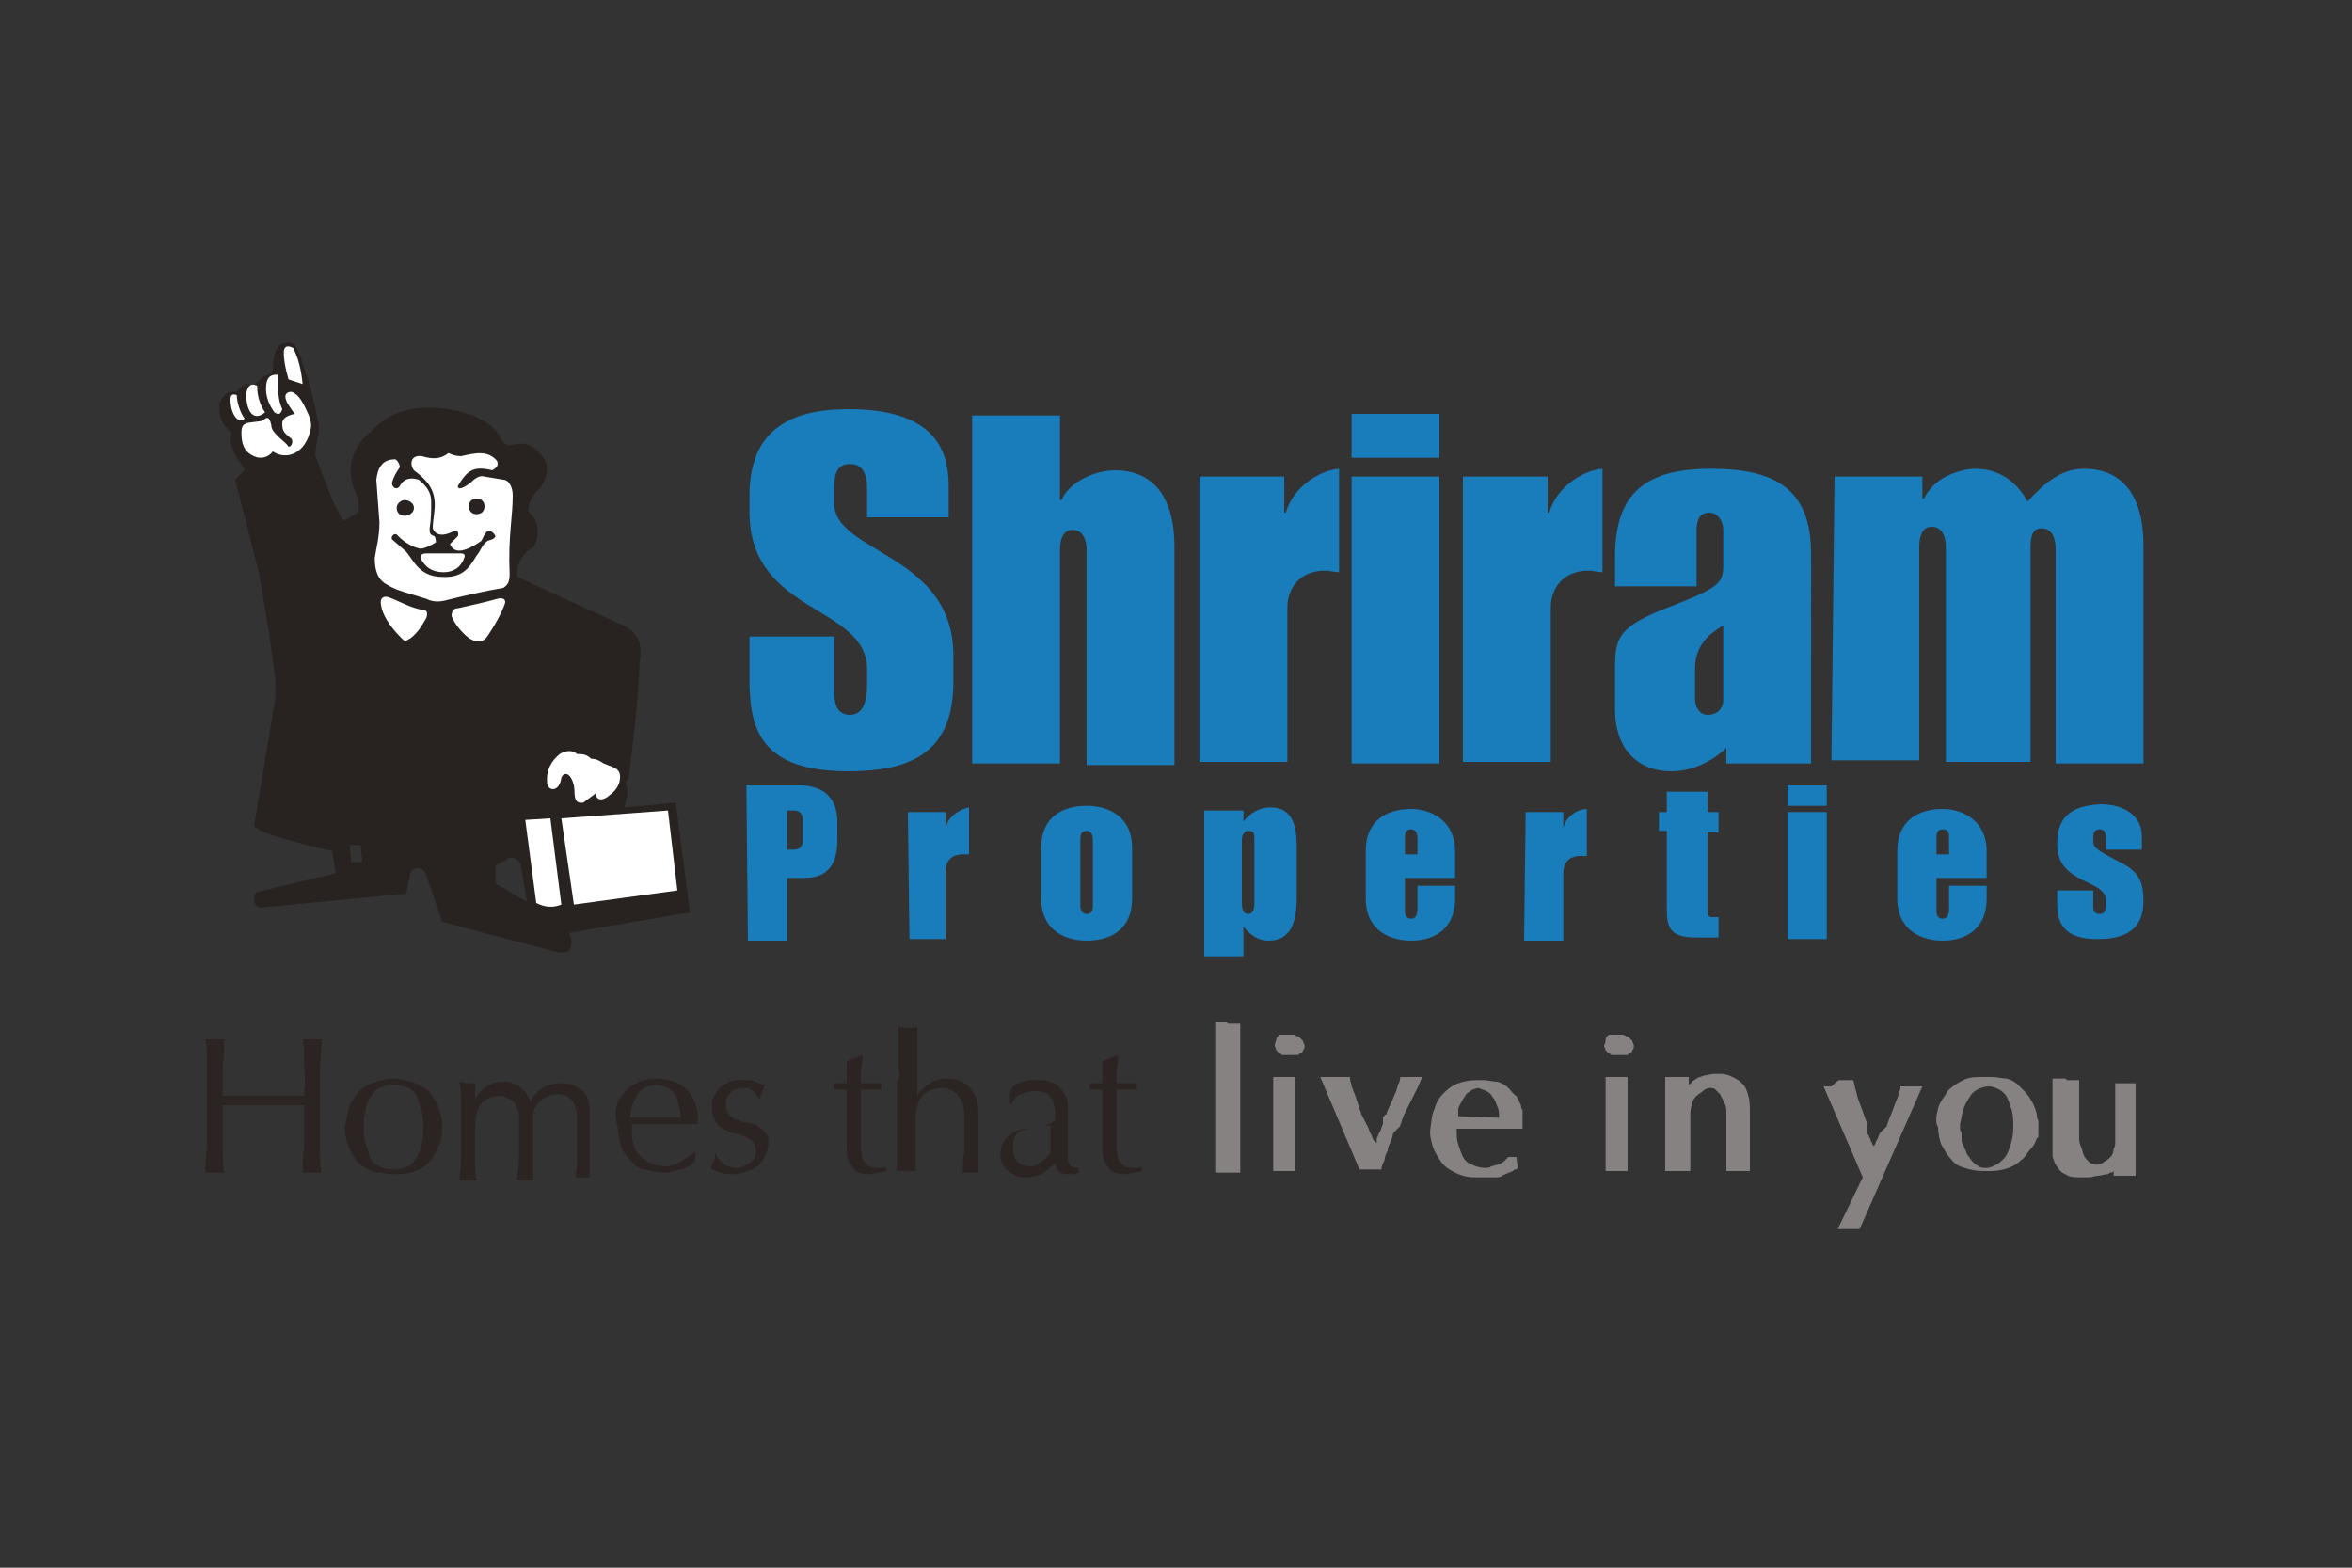 <?xml version="1.0" encoding="utf-8"?>
<!-- Generator: Adobe Illustrator 25.4.1, SVG Export Plug-In . SVG Version: 6.00 Build 0)  -->
<svg version="1.1" id="Layer_1" xmlns="http://www.w3.org/2000/svg" xmlns:xlink="http://www.w3.org/1999/xlink" x="0px" y="0px"
	 viewBox="0 0 150 100" style="enable-background:new 0 0 150 100;" xml:space="preserve">
<rect x="0" y="0" width="150" height="100" fill="#333333" stroke="none"/>
<style type="text/css">
	.st0{fill:#2B2422;}
	.st1{fill:#868282;}
	.st2{fill-rule:evenodd;clip-rule:evenodd;fill:#197CBB;}
	.st3{fill-rule:evenodd;clip-rule:evenodd;fill:#282320;}
	.st4{fill-rule:evenodd;clip-rule:evenodd;fill:#FFFFFF;}
</style>
<g>
	<path class="st0" d="M19.4,67.9c0-0.5,0-1.1-0.1-1.6c0.1,0,0.2,0,0.3,0c0.1,0,0.2,0,0.3,0c0.1,0,0.2,0,0.3,0c0.1,0,0.2,0,0.3,0
		c0,0.5,0,1.1-0.1,1.6c0,0.5,0,1.1,0,1.6v2.1c0,0.5,0,1.1,0,1.6c0,0.5,0,1,0.1,1.6c-0.2,0-0.4,0-0.6,0c-0.2,0-0.4,0-0.6,0
		c0-0.5,0-1,0.1-1.6c0-0.5,0-1.1,0-1.6v-1.1c-0.4,0-0.9,0-1.3,0c-0.4,0-0.8,0-1.3,0c-0.4,0-0.9,0-1.3,0c-0.4,0-0.8,0-1.3,0v1.1
		c0,0.5,0,1.1,0,1.6c0,0.5,0,1,0.1,1.6c-0.2,0-0.4,0-0.6,0c-0.2,0-0.4,0-0.6,0c0-0.5,0-1,0.1-1.6c0-0.5,0-1.1,0-1.6v-2.1
		c0-0.5,0-1.1,0-1.6c0-0.5,0-1.1-0.1-1.6c0.1,0,0.2,0,0.3,0c0.1,0,0.2,0,0.3,0c0.1,0,0.2,0,0.3,0c0.1,0,0.2,0,0.3,0
		c0,0.5,0,1.1-0.1,1.6c0,0.5,0,1.1,0,1.6v0.4c0.4,0,0.9,0,1.3,0c0.4,0,0.8,0,1.3,0c0.4,0,0.9,0,1.3,0c0.4,0,0.8,0,1.3,0v-0.4
		C19.5,69,19.4,68.4,19.4,67.9"/>
	<path class="st0" d="M22.3,70.5c0.2-0.4,0.4-0.7,0.7-1c0.3-0.2,0.6-0.4,1-0.5c0.4-0.1,0.7-0.2,1.1-0.2c0.4,0,0.7,0.1,1.1,0.2
		c0.4,0.1,0.7,0.3,1,0.5c0.3,0.2,0.5,0.6,0.7,1c0.2,0.4,0.3,0.9,0.3,1.4c0,0.6-0.1,1-0.3,1.4c-0.2,0.4-0.4,0.7-0.7,1
		c-0.3,0.2-0.6,0.4-1,0.5c-0.4,0.1-0.7,0.1-1.1,0.1c-0.4,0-0.7-0.1-1.1-0.1c-0.4-0.1-0.7-0.3-1-0.5c-0.3-0.2-0.5-0.6-0.7-1
		c-0.2-0.4-0.3-0.9-0.3-1.4C22.1,71.3,22.2,70.8,22.3,70.5 M23.3,72.9c0.1,0.3,0.2,0.6,0.3,0.9c0.1,0.3,0.3,0.5,0.6,0.6
		c0.2,0.1,0.5,0.2,0.9,0.2c0.4,0,0.7-0.1,0.9-0.2c0.2-0.1,0.4-0.3,0.6-0.6c0.1-0.3,0.3-0.5,0.3-0.9c0.1-0.3,0.1-0.7,0.1-1
		s0-0.7-0.1-1c-0.1-0.3-0.2-0.6-0.3-0.9c-0.1-0.3-0.3-0.5-0.6-0.6c-0.2-0.1-0.5-0.2-0.9-0.2c-0.4,0-0.7,0.1-0.9,0.2
		c-0.2,0.1-0.4,0.3-0.6,0.6c-0.1,0.3-0.3,0.5-0.3,0.9c-0.1,0.3-0.1,0.7-0.1,1S23.2,72.6,23.3,72.9"/>
	<path class="st0" d="M29.4,70.1c0-0.4,0-0.8-0.1-1.1c0.2,0,0.4,0.1,0.5,0.1c0.1,0,0.1,0,0.2,0c0.1,0,0.2,0,0.3,0c0,0.3,0,0.7,0,1h0
		c0.4-0.7,1-1.1,1.8-1.1c0.2,0,0.4,0,0.6,0.1c0.2,0.1,0.4,0.1,0.5,0.3c0.2,0.1,0.3,0.2,0.4,0.4c0.1,0.2,0.2,0.3,0.2,0.5h0
		c0.2-0.4,0.5-0.7,0.8-0.9c0.3-0.2,0.7-0.3,1.2-0.3c0.3,0,0.5,0,0.7,0.1c0.2,0.1,0.4,0.2,0.6,0.3c0.2,0.2,0.3,0.4,0.4,0.6
		c0.1,0.2,0.1,0.5,0.1,0.9c0,0.1,0,0.3,0,0.5c0,0.2,0,0.4,0,0.6s0,0.5,0,0.7c0,0.3,0,0.6,0,1c0,0.2,0,0.4,0,0.6c0,0.2,0,0.4,0,0.7
		c-0.1,0-0.2,0-0.3,0h-0.3H37c-0.1,0-0.2,0-0.3,0c0-0.2,0.1-0.6,0.1-1.2c0-0.6,0-1.5,0-2.6c0-0.2,0-0.4-0.1-0.6
		c0-0.2-0.1-0.3-0.2-0.5c-0.1-0.1-0.2-0.2-0.4-0.3c-0.2-0.1-0.4-0.1-0.6-0.1c-0.3,0-0.5,0.1-0.7,0.2c-0.2,0.1-0.4,0.3-0.5,0.4
		c-0.1,0.1-0.1,0.2-0.2,0.3c0,0.1-0.1,0.2-0.1,0.4c0,0.2,0,0.4,0,0.8c0,0.3,0,0.8,0,1.4c0,0.4,0,0.7,0,1c0,0.3,0,0.6,0,1
		c-0.2,0-0.4,0-0.5,0c-0.2,0-0.3,0-0.5,0c0-0.5,0.1-0.9,0.1-1.4c0-0.5,0-0.9,0-1.4c0-0.4,0-0.7,0-0.9c0-0.2,0-0.4,0-0.5
		c0-0.1,0-0.2-0.1-0.3c0-0.1-0.1-0.2-0.1-0.3c-0.1-0.2-0.2-0.3-0.4-0.4c-0.2-0.1-0.4-0.2-0.6-0.2c-0.5,0-0.9,0.2-1.2,0.5
		c-0.3,0.4-0.4,0.9-0.4,1.5v1.1c0,0.4,0,0.8,0,1.2c0,0.4,0,0.8,0.1,1.1c-0.2,0-0.4,0-0.6,0c-0.2,0-0.4,0-0.5,0
		c0-0.3,0.1-0.7,0.1-1.1c0-0.4,0-0.8,0-1.2v-1.3C29.4,70.9,29.4,70.5,29.4,70.1"/>
	<path class="st0" d="M39.8,69.7c0.5-0.6,1.2-0.9,2.1-0.9c0.4,0,0.8,0.1,1.1,0.2c0.3,0.1,0.6,0.3,0.8,0.5c0.2,0.2,0.4,0.5,0.5,0.8
		c0.1,0.3,0.2,0.6,0.2,1c0,0.1,0,0.2,0,0.2c0,0.1,0,0.2,0,0.2c-0.4,0-0.9,0-1.3,0c-0.4,0-0.9,0-1.3,0c-0.3,0-0.5,0-0.8,0
		c-0.3,0-0.5,0-0.8,0c0,0,0,0.1,0,0.2v0.2c0,0.3,0,0.6,0.1,0.9c0.1,0.3,0.2,0.5,0.4,0.7c0.2,0.2,0.4,0.4,0.7,0.5
		c0.3,0.1,0.6,0.2,0.9,0.2c0.2,0,0.3,0,0.5-0.1c0.2,0,0.3-0.1,0.5-0.2c0.2-0.1,0.3-0.2,0.5-0.3c0.1-0.1,0.3-0.2,0.4-0.3l0.1,0
		l-0.1,0.6c-0.2,0.2-0.5,0.4-0.9,0.5c-0.4,0.1-0.7,0.2-1.1,0.2c-0.4,0-0.8-0.1-1.2-0.2c-0.4-0.1-0.7-0.3-0.9-0.6
		c-0.3-0.3-0.5-0.6-0.6-0.9c-0.1-0.4-0.2-0.7-0.2-1.2C39.1,71,39.3,70.2,39.8,69.7 M41.1,69.4c-0.2,0.1-0.4,0.3-0.5,0.5
		c-0.1,0.2-0.2,0.4-0.3,0.7c-0.1,0.3-0.1,0.5-0.1,0.7c0.3,0,0.5,0,0.8,0c0.3,0,0.5,0,0.8,0c0.3,0,0.5,0,0.8,0c0.3,0,0.5,0,0.8,0
		c0-0.2,0-0.5-0.1-0.7c0-0.2-0.1-0.5-0.2-0.7c-0.1-0.2-0.3-0.4-0.5-0.5c-0.2-0.1-0.5-0.2-0.8-0.2C41.6,69.2,41.3,69.3,41.1,69.4"/>
	<path class="st0" d="M45.8,73.9c0.1,0.1,0.2,0.2,0.3,0.3c0.1,0.1,0.3,0.2,0.4,0.2c0.2,0.1,0.3,0.1,0.5,0.1c0.2,0,0.3,0,0.4-0.1
		c0.1-0.1,0.3-0.1,0.4-0.2c0.1-0.1,0.2-0.2,0.3-0.3c0.1-0.1,0.1-0.3,0.1-0.5c0-0.3-0.1-0.5-0.2-0.6c-0.1-0.1-0.3-0.2-0.5-0.3
		c-0.2-0.1-0.4-0.2-0.7-0.2c-0.3-0.1-0.5-0.2-0.7-0.3c-0.2-0.1-0.4-0.3-0.5-0.5c-0.1-0.2-0.2-0.5-0.2-0.8c0-0.3,0-0.5,0.1-0.7
		c0.1-0.2,0.2-0.4,0.4-0.6c0.2-0.2,0.4-0.3,0.6-0.4c0.3-0.1,0.5-0.1,0.9-0.1c0.3,0,0.6,0,0.8,0.1c0.2,0.1,0.4,0.2,0.6,0.2
		c-0.1,0.1-0.1,0.3-0.2,0.5c-0.1,0.2-0.1,0.3-0.1,0.4h-0.1c-0.1-0.2-0.2-0.4-0.4-0.5c-0.2-0.2-0.4-0.2-0.7-0.2c-0.1,0-0.2,0-0.4,0.1
		c-0.1,0-0.2,0.1-0.3,0.2c-0.1,0.1-0.2,0.2-0.2,0.3c-0.1,0.1-0.1,0.3-0.1,0.5c0,0.3,0.1,0.5,0.2,0.6c0.1,0.1,0.3,0.3,0.5,0.3
		c0.2,0.1,0.4,0.2,0.7,0.2c0.3,0.1,0.5,0.1,0.7,0.3c0.2,0.1,0.4,0.3,0.5,0.5C49,72.4,49,72.7,49,73c0,0.2-0.1,0.5-0.2,0.7
		c-0.1,0.2-0.2,0.4-0.4,0.6c-0.2,0.2-0.4,0.3-0.7,0.4c-0.3,0.1-0.6,0.2-0.9,0.2c-0.4,0-0.7,0-0.9-0.1c-0.3-0.1-0.5-0.2-0.6-0.3
		c0.1-0.1,0.1-0.3,0.2-0.4c0.1-0.2,0.1-0.3,0.1-0.5h0.1C45.7,73.7,45.7,73.8,45.8,73.9"/>
	<path class="st0" d="M55,67.3c0,0.3,0,0.6-0.1,0.9c0,0.3,0,0.6,0,0.9c0.1,0,0.3,0,0.5,0c0.2,0,0.5,0,0.8,0c0,0,0,0.1,0,0.1v0.1v0.1
		c0,0.1,0,0.1,0,0.1c-0.1,0-0.2,0-0.3,0c-0.1,0-0.2,0-0.4,0h-0.6c0,0,0,0.2,0,0.4c0,0.2,0,0.5,0,0.8c0,0.3,0,0.6,0,1
		c0,0.3,0,0.7,0,0.9c0,0.2,0,0.5,0,0.7c0,0.2,0.1,0.4,0.1,0.6c0.1,0.2,0.2,0.3,0.3,0.4c0.1,0.1,0.3,0.2,0.6,0.2c0.1,0,0.2,0,0.3,0
		c0.1,0,0.2,0,0.3-0.1v0.3c-0.1,0-0.3,0.1-0.5,0.1s-0.3,0.1-0.5,0.1c-0.5,0-0.9-0.1-1.1-0.4c-0.2-0.3-0.4-0.6-0.4-1.1
		c0-0.2,0-0.5,0-0.7c0-0.3,0-0.5,0-0.9c0-0.3,0-0.7,0-1c0-0.4,0-0.8,0-1.3h-0.4c-0.1,0-0.1,0-0.2,0c-0.1,0-0.2,0-0.2,0
		c0-0.1,0-0.1,0-0.1c0,0,0-0.1,0-0.1c0,0,0-0.1,0-0.1c0,0,0-0.1,0-0.1c0.4,0,0.6,0,0.8,0c0-0.2,0-0.4,0-0.6c0-0.2,0-0.5,0-0.8
		L55,67.3L55,67.3z"/>
	<path class="st0" d="M57.3,68.1c0-0.3,0-0.7,0-1c0-0.3,0-0.6,0-0.9c0-0.3,0-0.5,0-0.7c0.2,0,0.4,0.1,0.6,0.1c0.1,0,0.3,0,0.6-0.1
		c0,0.2,0,0.5,0,0.7c0,0.3,0,0.6,0,0.9c0,0.3,0,0.6,0,1c0,0.3,0,0.6,0,0.9v0.9h0c0.2-0.4,0.5-0.6,0.8-0.8c0.3-0.2,0.7-0.3,1.1-0.3
		c0.2,0,0.5,0,0.7,0.1c0.2,0.1,0.4,0.2,0.6,0.3c0.2,0.2,0.3,0.4,0.5,0.7c0.1,0.3,0.2,0.6,0.2,1.1c0,0.4,0,0.7,0,1.1
		c0,0.4,0,0.8,0,1.2V74c0,0.1,0,0.3,0,0.4c0,0.1,0,0.3,0,0.4c-0.2,0-0.3,0-0.5,0c-0.2,0-0.3,0-0.5,0c0-0.4,0-0.9,0.1-1.3
		c0-0.5,0-0.9,0-1.4v-0.8c0-0.6-0.1-1.1-0.4-1.4c-0.2-0.3-0.6-0.5-1-0.5c-0.6,0-1,0.2-1.3,0.5c-0.3,0.4-0.4,0.9-0.4,1.5
		c0,0.2,0,0.5,0,0.8c0,0.3,0,0.6,0,0.9c0,0.3,0,0.6,0,0.9c0,0.3,0,0.5,0,0.7c-0.2,0-0.4,0-0.6,0c-0.2,0-0.4,0-0.6,0
		c0-0.2,0-0.4,0-0.7c0-0.3,0-0.6,0-0.9c0-0.3,0-0.6,0-1c0-0.3,0-0.6,0-0.9V69C57.4,68.8,57.4,68.5,57.3,68.1"/>
	<path class="st0" d="M65.2,69c0.3-0.1,0.6-0.1,1-0.1c0.3,0,0.6,0,0.8,0.1c0.2,0.1,0.5,0.2,0.6,0.4c0.2,0.2,0.3,0.4,0.4,0.6
		c0.1,0.2,0.1,0.5,0.1,0.7c0,0.5,0,0.9,0,1.4c0,0.5,0,1,0,1.5c0,0.1,0,0.2,0,0.3c0,0.1,0,0.2,0.1,0.3c0,0.1,0.1,0.2,0.1,0.2
		c0.1,0.1,0.2,0.1,0.3,0.1c0,0,0.1,0,0.1,0c0,0,0.1,0,0.1,0v0.3c-0.1,0-0.2,0.1-0.3,0.1c-0.1,0-0.3,0-0.4,0c-0.3,0-0.5-0.1-0.6-0.2
		c-0.1-0.1-0.2-0.3-0.2-0.5c-0.3,0.3-0.6,0.5-0.9,0.7c-0.3,0.1-0.6,0.2-1,0.2c-0.2,0-0.4,0-0.6-0.1c-0.2-0.1-0.4-0.2-0.5-0.3
		c-0.2-0.1-0.3-0.3-0.4-0.5c-0.1-0.2-0.1-0.4-0.1-0.6c0-0.5,0.2-0.9,0.5-1.1c0.3-0.3,0.7-0.5,1.3-0.5c0.4-0.1,0.8-0.1,1-0.2
		c0.2-0.1,0.4-0.1,0.5-0.2c0.1-0.1,0.2-0.1,0.2-0.2c0-0.1,0-0.2,0-0.3c0-0.2,0-0.4-0.1-0.6c0-0.2-0.1-0.4-0.2-0.5
		c-0.1-0.1-0.2-0.3-0.4-0.3c-0.2-0.1-0.4-0.1-0.6-0.1c-0.3,0-0.6,0.1-0.9,0.2c-0.3,0.1-0.5,0.4-0.6,0.6h-0.1v-0.6
		C64.5,69.2,64.9,69.1,65.2,69 M66.7,71.8c-0.2,0-0.4,0.1-0.6,0.1c-0.2,0-0.4,0.1-0.6,0.1c-0.2,0.1-0.3,0.1-0.5,0.2
		c-0.1,0.1-0.3,0.2-0.3,0.4c-0.1,0.1-0.1,0.3-0.1,0.6c0,0.4,0.1,0.7,0.3,0.9c0.2,0.2,0.5,0.3,0.7,0.3c0.3,0,0.6-0.1,0.8-0.3
		c0.3-0.2,0.5-0.4,0.6-0.6l0-1.9C67.1,71.8,66.9,71.8,66.7,71.8"/>
	<path class="st0" d="M71.3,67.3c0,0.3,0,0.6-0.1,0.9c0,0.3,0,0.6,0,0.9c0.1,0,0.3,0,0.5,0c0.2,0,0.5,0,0.8,0c0,0,0,0.1,0,0.1v0.1
		v0.1c0,0.1,0,0.1,0,0.1c-0.1,0-0.2,0-0.3,0c-0.1,0-0.2,0-0.4,0h-0.6c0,0,0,0.2,0,0.4c0,0.2,0,0.5,0,0.8c0,0.3,0,0.6,0,1
		c0,0.3,0,0.7,0,0.9c0,0.2,0,0.5,0,0.7c0,0.2,0.1,0.4,0.1,0.6c0.1,0.2,0.2,0.3,0.3,0.4c0.1,0.1,0.3,0.2,0.6,0.2c0.1,0,0.2,0,0.3,0
		c0.1,0,0.2,0,0.3-0.1v0.3c-0.1,0-0.3,0.1-0.5,0.1s-0.3,0.1-0.5,0.1c-0.5,0-0.9-0.1-1.1-0.4c-0.2-0.3-0.4-0.6-0.4-1.1
		c0-0.2,0-0.5,0-0.7c0-0.3,0-0.5,0-0.9c0-0.3,0-0.7,0-1c0-0.4,0-0.8,0-1.3h-0.4c-0.1,0-0.1,0-0.2,0c-0.1,0-0.2,0-0.2,0
		c0-0.1,0-0.1,0-0.1c0,0,0-0.1,0-0.1c0,0,0-0.1,0-0.1c0,0,0-0.1,0-0.1c0.4,0,0.6,0,0.8,0c0-0.2,0-0.4,0-0.6c0-0.2,0-0.5,0-0.8
		L71.3,67.3L71.3,67.3z"/>
	<path class="st1" d="M77.7,65.2h0.5c0,0,0.1,0,0.1,0.1c0,0,0.1,0,0.1,0h0h0c0,0,0.1,0,0.1,0c0,0,0.1,0,0.1,0l0.5,0v9.5h-0.5h-0.1
		c0,0,0,0-0.1,0c0,0,0,0-0.1,0c0,0,0,0-0.1,0h0h0h0c-0.1,0-0.1,0-0.1,0c-0.1,0-0.1,0-0.1,0h-0.5V65.2z"/>
	<path class="st1" d="M81.4,66.3c0-0.1,0.1-0.2,0.1-0.2c0.1-0.1,0.1-0.1,0.2-0.1c0.1,0,0.2,0,0.2,0l0.5,0c0.1,0,0.2,0,0.3,0.1
		c0.1,0,0.2,0.1,0.2,0.1c0.1,0.1,0.1,0.1,0.2,0.2c0,0.1,0.1,0.2,0.1,0.3c0,0.1,0,0.2-0.1,0.3c0,0.1-0.1,0.2-0.2,0.2
		c-0.1,0.1-0.1,0.1-0.2,0.1c-0.1,0-0.2,0-0.2,0l-0.5,0c-0.1,0-0.2,0-0.2,0c-0.1,0-0.1-0.1-0.2-0.1c-0.1-0.1-0.1-0.1-0.2-0.2
		c0-0.1-0.1-0.2-0.1-0.3v0C81.3,66.5,81.4,66.4,81.4,66.3 M81.4,68.7h0.5c0,0,0,0,0,0c0,0,0,0,0,0c0,0,0,0,0,0h0c0,0,0,0,0,0h0
		c0,0,0,0,0,0c0,0,0,0,0,0c0,0,0,0,0,0h0h0h0c0,0,0.1,0,0.1,0c0,0,0.1,0,0.1,0l0.5,0v6h-0.5c0,0-0.1,0-0.1,0c0,0-0.1,0-0.1,0h0h0h0
		c-0.1,0-0.1,0-0.1,0c0,0-0.1,0-0.1,0h-0.5V68.7z"/>
	<path class="st1" d="M86.1,68.8c0,0.2,0.1,0.3,0.1,0.5c0.1,0.2,0.1,0.3,0.2,0.5c0,0.1,0.1,0.2,0.1,0.3c0,0.1,0.1,0.2,0.1,0.3
		c0,0.1,0.1,0.2,0.1,0.3c0,0.1,0.1,0.2,0.1,0.3c0,0.1,0.1,0.2,0.1,0.2c0,0.1,0.1,0.2,0.1,0.2c0,0.1,0.1,0.2,0.1,0.2
		c0,0.1,0.1,0.2,0.1,0.2c0.1,0.2,0.1,0.3,0.2,0.5c0.1,0.1,0.1,0.3,0.2,0.4c0,0,0,0.1,0.1,0.1c0,0,0,0.1,0.1,0.1c0,0,0,0,0,0
		c0,0,0,0,0-0.1c0,0,0,0,0-0.1c0,0,0,0,0-0.1c0.1-0.1,0.1-0.3,0.2-0.4c0.1-0.2,0.1-0.3,0.2-0.5l0-0.1c0,0,0,0,0-0.1c0,0,0,0,0-0.1
		c0,0,0-0.1,0-0.1c0,0,0-0.1,0.1-0.1c0-0.1,0-0.1,0.1-0.1c0.1-0.3,0.2-0.5,0.3-0.7c0.1-0.2,0.2-0.5,0.3-0.7c0.1-0.2,0.1-0.4,0.2-0.6
		c0.1-0.2,0.1-0.3,0.1-0.4l0.9,0h0.5c-0.1,0.2-0.2,0.5-0.3,0.7c-0.1,0.2-0.2,0.4-0.3,0.6c-0.1,0.2-0.2,0.4-0.3,0.6
		c-0.1,0.2-0.2,0.4-0.3,0.6c0,0.1-0.1,0.2-0.1,0.3c0,0.1-0.1,0.2-0.1,0.3c0,0,0,0.1-0.1,0.1c0,0,0,0.1-0.1,0.1c0,0,0,0.1-0.1,0.1
		c0,0,0,0.1-0.1,0.1c-0.1,0.2-0.1,0.4-0.2,0.6c-0.1,0.2-0.2,0.4-0.2,0.6c-0.1,0.2-0.2,0.4-0.2,0.6c-0.1,0.2-0.2,0.4-0.2,0.6h-0.5
		h-0.1c0,0-0.1,0-0.1,0h0c0,0,0,0-0.1,0c0,0,0,0-0.1,0h-0.5l-2.5-5.9h0.5H86.1z"/>
	<path class="st1" d="M91.5,70.7c0.1-0.4,0.3-0.7,0.6-1c0.3-0.3,0.6-0.5,0.9-0.6c0.3-0.1,0.7-0.2,1.1-0.2l0.5,0
		c0.3,0,0.6,0.1,0.9,0.1c0.3,0.1,0.5,0.2,0.7,0.4c0.2,0.2,0.3,0.4,0.5,0.5c0.1,0.2,0.2,0.4,0.3,0.6c0,0.1,0,0.2,0.1,0.3
		c0,0.1,0,0.2,0,0.3c0,0.1,0,0.2,0,0.2c0,0.1,0,0.2,0,0.2v0.1v0.1c0,0,0,0,0,0v0.1c0,0,0,0.1,0,0.1c0,0,0,0.1,0,0.1l-0.5,0l-3.7,0
		c0,0.4,0,0.7,0.1,1c0.1,0.3,0.2,0.6,0.3,0.8c0.1,0.2,0.3,0.4,0.6,0.5c0.2,0.1,0.5,0.2,0.8,0.2c0.1,0,0.3,0,0.4-0.1
		c0.1,0,0.3-0.1,0.4-0.1c0.2-0.1,0.3-0.1,0.4-0.2c0.1-0.1,0.2-0.2,0.3-0.3l0.5,0l0.1,0.7l0,0l0,0l-0.1,0.1l-0.1,0
		c-0.1,0.1-0.3,0.2-0.4,0.2c-0.1,0.1-0.3,0.1-0.4,0.2c-0.1,0.1-0.3,0.1-0.5,0.1c-0.2,0-0.4,0-0.7,0h-0.5c-0.5,0-0.9-0.1-1.3-0.3
		c-0.4-0.2-0.7-0.4-0.9-0.7c-0.2-0.3-0.4-0.6-0.5-0.9c-0.1-0.3-0.2-0.7-0.2-1v0C91.3,71.5,91.3,71.1,91.5,70.7 M95.6,71.3L95.6,71.3
		v-0.1v0c0,0,0,0,0,0v0c0-0.2,0-0.4-0.1-0.6c-0.1-0.2-0.1-0.4-0.3-0.6c-0.1-0.2-0.2-0.3-0.4-0.4c-0.2-0.1-0.3-0.1-0.5-0.2
		c-0.2,0-0.3,0.1-0.4,0.1c-0.1,0.1-0.3,0.2-0.4,0.3c-0.1,0.2-0.2,0.3-0.3,0.5c-0.1,0.2-0.2,0.3-0.2,0.5c0,0.1,0,0.1,0,0.1
		c0,0,0,0.1,0,0.1c0,0,0,0.1,0,0.1v0.1L95.6,71.3L95.6,71.3z"/>
	<path class="st1" d="M102.4,66.3c0-0.1,0.1-0.2,0.1-0.2c0.1-0.1,0.1-0.1,0.2-0.1c0.1,0,0.2,0,0.2,0l0.5,0c0.1,0,0.2,0,0.3,0.1
		c0.1,0,0.2,0.1,0.2,0.1c0.1,0.1,0.1,0.1,0.2,0.2c0,0.1,0.1,0.2,0.1,0.3c0,0.1,0,0.2-0.1,0.3c0,0.1-0.1,0.2-0.2,0.2
		c-0.1,0.1-0.1,0.1-0.2,0.1c-0.1,0-0.2,0-0.2,0l-0.5,0c-0.1,0-0.2,0-0.2,0c-0.1,0-0.1-0.1-0.2-0.1c-0.1-0.1-0.1-0.1-0.2-0.2
		c0-0.1-0.1-0.2-0.1-0.3v0C102.4,66.5,102.4,66.4,102.4,66.3 M102.5,68.7h0.5c0,0,0,0,0,0c0,0,0,0,0,0c0,0,0,0,0,0h0c0,0,0,0,0.1,0
		h0c0,0,0,0,0,0c0,0,0,0,0,0c0,0,0,0,0,0h0h0h0c0,0,0.1,0,0.1,0c0,0,0.1,0,0.1,0l0.5,0v6h-0.5c0,0-0.1,0-0.1,0c0,0-0.1,0-0.1,0h0h0
		h0c-0.1,0-0.1,0-0.1,0c0,0-0.1,0-0.1,0h-0.5V68.7z"/>
	<path class="st1" d="M106.3,68.7h0.5c0,0,0.1,0,0.1,0c0,0,0.1,0,0.1,0h0h0l0,0h0h0h0c0.1,0,0.1,0,0.1,0c0,0,0.1,0,0.1,0l0.5,0v0.5
		c0.1-0.1,0.2-0.1,0.2-0.2c0.1-0.1,0.2-0.1,0.3-0.2c0.1-0.1,0.3-0.1,0.5-0.2c0.2,0,0.4-0.1,0.6-0.1l0.5,0h0h0c0.2,0,0.5,0.1,0.7,0.2
		c0.2,0.1,0.4,0.2,0.6,0.4c0.2,0.2,0.3,0.4,0.4,0.8c0.1,0.3,0.1,0.7,0.1,1.2v3.6h-0.5h0c0,0,0,0,0,0c0,0,0,0-0.1,0c0,0,0,0,0,0h0h0
		c0,0-0.1,0-0.2,0c-0.1,0-0.1,0-0.2,0h-0.5v-3.6c0-0.3,0-0.5-0.1-0.7c-0.1-0.2-0.2-0.4-0.3-0.6c-0.1-0.1-0.2-0.2-0.3-0.3
		c-0.1-0.1-0.2-0.1-0.4-0.1c-0.1,0-0.3,0.1-0.4,0.2c-0.1,0.1-0.3,0.2-0.4,0.3c-0.2,0.2-0.3,0.4-0.3,0.6c-0.1,0.2-0.1,0.5-0.1,0.8
		v3.4h-0.5c0,0-0.1,0-0.1,0c0,0-0.1,0-0.1,0h0c0,0,0,0-0.1,0c0,0,0,0-0.1,0c0,0,0,0-0.1,0h-0.1h-0.5V68.7z"/>
	<path class="st1" d="M117.3,68.9c0.1,0,0.1,0,0.2,0h0h0c0,0,0,0,0,0c0,0,0,0,0,0h0c0,0,0.1,0,0.1,0c0,0,0.1,0,0.1,0l0.5,0
		c0,0.1,0.1,0.3,0.1,0.5c0.1,0.2,0.1,0.4,0.2,0.7c0.1,0.3,0.2,0.5,0.3,0.8c0.1,0.3,0.2,0.6,0.3,0.8c0,0,0,0,0,0.1c0,0,0,0,0,0.1
		c0,0,0,0,0,0.1c0,0,0,0,0,0.1c0,0,0,0.1,0,0.1c0,0,0,0.1,0,0.1c0,0.1,0.1,0.1,0.1,0.2c0,0.1,0.1,0.1,0.1,0.2c0,0.1,0,0.1,0.1,0.2
		c0,0.1,0,0.1,0.1,0.2c0,0,0,0,0,0c0,0,0,0,0,0c0,0,0,0,0,0c0,0,0,0,0,0c0,0,0,0,0,0c0,0,0,0,0,0c0,0,0,0,0,0c0,0,0,0,0,0
		c0.1-0.1,0.1-0.2,0.2-0.4c0.1-0.1,0.1-0.3,0.2-0.4c0,0,0-0.1,0.1-0.1c0,0,0-0.1,0.1-0.1c0,0,0-0.1,0.1-0.1c0,0,0-0.1,0.1-0.1
		c0.1-0.3,0.2-0.6,0.3-0.8c0.1-0.3,0.2-0.5,0.3-0.8c0.1-0.2,0.2-0.5,0.2-0.6c0.1-0.2,0.1-0.3,0.1-0.4l0.5,0c0,0,0.1,0,0.1,0
		c0,0,0.1,0,0.1,0c0,0,0.1,0,0.1,0c0,0,0.1,0,0.1,0l0.5,0l-4,9.1h-0.5c0,0,0,0,0,0c0,0,0,0,0,0c0,0,0,0,0,0c0,0,0,0,0,0
		c0,0,0,0-0.1,0c0,0,0,0-0.1,0c0,0,0,0-0.1,0c0,0,0,0-0.1,0h-0.5l1.6-3.3l-2.5-5.8h0.5C117.2,68.9,117.3,68.9,117.3,68.9"/>
	<path class="st1" d="M123.6,70.7c0.1-0.4,0.4-0.7,0.6-1.1c0.3-0.3,0.6-0.5,1-0.7c0.4-0.2,0.8-0.2,1.3-0.2l0.5,0
		c0.4,0,0.7,0.1,1,0.1c0.3,0.1,0.5,0.2,0.7,0.4c0.2,0.2,0.4,0.4,0.5,0.5s0.3,0.4,0.4,0.6c0.1,0.1,0.1,0.3,0.2,0.4
		c0,0.1,0.1,0.3,0.1,0.4c0,0.1,0,0.2,0.1,0.4c0,0.1,0,0.2,0,0.3c0,0.1,0,0.2,0,0.2c0,0.1,0,0.2,0,0.2c0,0.1,0,0.2,0,0.2
		c0,0.1,0,0.2-0.1,0.2c-0.1,0.3-0.2,0.5-0.4,0.7c-0.2,0.2-0.3,0.5-0.6,0.7c-0.2,0.2-0.5,0.4-0.8,0.5c-0.3,0.1-0.7,0.2-1.1,0.2h-0.5
		h0h0h0h0h0c-0.5,0-0.9-0.1-1.2-0.2c-0.4-0.1-0.7-0.3-0.9-0.6c-0.3-0.3-0.4-0.6-0.6-0.9c-0.1-0.3-0.2-0.7-0.2-1.1v0
		C123.4,71.6,123.5,71.1,123.6,70.7 M125.1,72.4c0,0.1,0,0.2,0,0.3c0,0.1,0,0.2,0.1,0.3c0,0.1,0.1,0.2,0.1,0.3
		c0.1,0.1,0.1,0.3,0.2,0.4c0.1,0.1,0.2,0.3,0.3,0.4c0.1,0.1,0.2,0.2,0.4,0.3c0.1,0.1,0.3,0.1,0.5,0.1c0.2,0,0.4-0.1,0.6-0.2
		c0.2-0.1,0.3-0.2,0.5-0.4c0.2-0.2,0.3-0.5,0.4-0.8c0.1-0.3,0.2-0.7,0.2-1.2c0-0.4,0-0.7-0.1-1.1c-0.1-0.3-0.2-0.6-0.3-0.8
		c-0.1-0.2-0.3-0.4-0.5-0.5c-0.2-0.1-0.4-0.2-0.7-0.2c-0.2,0-0.5,0.1-0.7,0.2c-0.2,0.1-0.4,0.3-0.5,0.5c-0.2,0.3-0.3,0.5-0.4,0.8
		c-0.1,0.3-0.1,0.6-0.2,0.9v0v0.1v0.1v0v0v0v0v0.1c0,0,0,0,0,0.1l-0.5,0v0h0.5C125.1,72.2,125.1,72.3,125.1,72.4"/>
	<path class="st1" d="M131.2,68.8h0.5c0,0,0.1,0,0.1,0.1c0,0,0.1,0,0.1,0h0h0h0h0c0,0,0.1,0,0.1,0c0,0,0.1,0,0.1,0l0.5,0v3.5
		c0,0.3,0,0.5,0.1,0.7c0.1,0.2,0.1,0.4,0.2,0.6c0.1,0.2,0.2,0.3,0.3,0.4c0.1,0.1,0.3,0.2,0.5,0.2c0.2,0,0.4-0.1,0.5-0.2
		c0.2-0.1,0.3-0.2,0.4-0.3c0.1-0.1,0.2-0.3,0.2-0.5c0.1-0.2,0.1-0.3,0.1-0.5v0c0,0,0,0,0,0v0v0v0v0v0v0v-3.7h0.5c0,0,0,0,0,0
		c0,0,0,0,0,0c0,0,0,0,0,0h0c0,0,0,0,0.1,0h0c0,0,0,0,0,0c0,0,0,0,0,0c0,0,0,0,0,0h0h0h0c0,0,0.1,0,0.1,0c0,0,0.1,0,0.1,0l0.5,0v5.9
		h-0.5c0,0-0.1,0-0.1,0c0,0-0.1,0-0.1,0h0h0h0c0,0-0.1,0-0.1,0c0,0-0.1,0-0.1,0h-0.5v-0.3c-0.1,0.1-0.1,0.1-0.2,0.1
		c-0.1,0-0.1,0.1-0.2,0.1c-0.2,0-0.4,0.1-0.6,0.1c-0.2,0-0.4,0.1-0.6,0.1h-0.5c-0.3,0-0.6,0-0.8-0.1c-0.2-0.1-0.4-0.2-0.5-0.3
		c-0.1-0.1-0.2-0.3-0.3-0.4c-0.1-0.2-0.1-0.3-0.2-0.5c0,0,0-0.1,0-0.1c0,0,0-0.1,0-0.1c0,0,0-0.1,0-0.1c0,0,0-0.1,0-0.1
		c0-0.1,0-0.1,0-0.2v-0.2v0V68.8z"/>
	<path class="st2" d="M47.8,40.6l5.4,0l0,3.6c0,0.7,0.2,1.4,1,1.4c1,0,1.1-1.2,1.1-2l0-0.9c0-4.1-7.4-3.5-7.5-9.9v-1.2
		c0-4.1,2.5-5.5,6.3-5.5c5.4,0,6.4,2.5,6.4,4.9V33l-5.2,0l0-1.8c0-1.4-0.6-1.6-1.1-1.6c-0.6,0-1,0.3-1,1.5v1c0,3.2,7.6,3.2,7.6,9.7
		v1.7c0,4.5-2.7,5.7-6.7,5.7c-5.5,0-6.3-2.6-6.3-5.8L47.8,40.6z"/>
	<path class="st2" d="M62,26.5l5.6,0l0,5.4h0.1c0.5-1.2,2.2-1.9,3.4-1.9c2.3,0,3.8,1.5,3.8,4.9l0,13.9l-5.6,0l0-13.7
		c0-0.6-0.2-1.3-0.9-1.3c-0.7,0-0.8,0.8-0.8,1.3l0,13.6l-5.6,0L62,26.5z"/>
	<path class="st2" d="M76.5,30.4l5.4,0v2.3h0.1c0.5-1.7,2.2-2.7,3.4-2.8l0,6.6c-0.3,0-0.6-0.1-0.9-0.1c-1.5,0-2.4,1-2.4,2.4l0,9.8
		l-5.6,0L76.5,30.4z"/>
	<path class="st2" d="M86.2,30.4l5.6,0l0,18.3l-5.6,0L86.2,30.4z M86.2,26.4l5.6,0v2.8l-5.6,0L86.2,26.4z"/>
	<path class="st2" d="M93.3,30.4l5.4,0v2.3h0.1c0.5-1.7,2.2-2.7,3.4-2.8l0,6.6c-0.3,0-0.6-0.1-0.9-0.1c-1.5,0-2.4,1-2.4,2.4l0,9.8
		l-5.6,0L93.3,30.4z"/>
	<path class="st2" d="M108.1,42.7c0-1.3,0.6-2.1,1.8-2.8l0,4.8c0,0.4-0.3,0.9-1,0.9c-0.5,0-0.8-0.5-0.8-1V42.7z M115.5,35.3
		c0-4.2-2.4-5.4-6.4-5.4c-4.2,0-6.1,1.6-6.1,5.6l0,1.9l5.2,0l0-3.6c0-0.6,0.2-1.1,0.8-1.1c0.6,0,0.9,0.6,0.9,1.1v2.3
		c0,1.1-0.3,1.4-3.4,2.6c-3.4,1.3-3.5,2-3.5,4.1l0,2.5c0,2.3,1.3,3.9,3.6,3.9c1.4,0,2.7-0.7,3.5-1.5v1l5.4,0L115.5,35.3z"/>
	<path class="st2" d="M117,30.4l5.6,0v1.4h0.1c0.3-0.6,0.8-1.1,1.4-1.4c0.6-0.3,1.3-0.5,1.9-0.5c1.7,0,2.8,1.1,3.3,2.1
		c1-1.1,2.1-2.1,3.6-2.1c2.3,0,3.8,1.5,3.8,4.9l0,13.9l-5.6,0l0-13.7c0-0.6-0.2-1.3-0.9-1.3c-0.7,0-0.7,0.8-0.7,1.3l0,13.6l-5.4,0
		l0-13.7c0-0.6-0.2-1.3-0.9-1.3c-0.7,0-0.8,0.8-0.8,1.3l0,13.6l-5.6,0L117,30.4z"/>
	<path class="st2" d="M50.2,51.7h0.4c0.4,0,0.6,0.2,0.6,0.6v1.3c0,0.4-0.2,0.6-0.6,0.6h-0.4L50.2,51.7z M47.7,60l2.5,0l0-4l1.1,0
		c1.6,0,2.1-1,2.1-2.4v-1.2c0-1.5-0.9-2.3-2.4-2.3l-3.4,0L47.7,60z"/>
	<path class="st2" d="M57.9,51.8l2.4,0v1h0c0.2-0.8,1-1.2,1.5-1.3v3c-0.1,0-0.3,0-0.4,0c-0.7,0-1.1,0.4-1.1,1.1l0,4.3H58L57.9,51.8z
		"/>
	<path class="st2" d="M68.9,53.5c0-0.3,0.1-0.5,0.4-0.5c0.3,0,0.4,0.3,0.4,0.5l0,4.3c0,0.3-0.1,0.5-0.4,0.5c-0.3,0-0.4-0.3-0.4-0.5
		L68.9,53.5z M66.4,57.3c0,2.1,1.6,2.7,2.9,2.7c1.4,0,2.9-0.6,2.9-2.7l0-3.2c0-2.1-1.6-2.7-2.9-2.7c-1.4,0-2.9,0.6-2.9,2.7V57.3z"/>
	<path class="st2" d="M79.2,53.6c0-0.4,0.2-0.6,0.4-0.6c0.4,0,0.4,0.2,0.4,0.6l0,4c0,0.4-0.1,0.7-0.4,0.7c-0.3,0-0.4-0.3-0.4-0.7
		L79.2,53.6z M76.8,61l2.5,0v-1.9h0c0.4,0.5,0.9,0.9,1.6,0.9c1.6,0,1.8-1.5,1.8-2.8l0-3.2c0-1.4-0.3-2.5-1.7-2.5
		c-0.7,0-1.3,0.4-1.7,0.9v-0.7l-2.5,0L76.8,61z"/>
	<path class="st2" d="M89.6,53.4c0-0.3,0.1-0.5,0.4-0.5c0.3,0,0.4,0.3,0.4,0.6v1l-0.8,0V53.4z M87.1,57.3c0,2.1,1.6,2.7,2.9,2.7
		c1.3,0,2.8-0.6,2.8-2.7v-0.8l-2.4,0v1.5c0,0.3-0.1,0.6-0.4,0.6c-0.3,0-0.4-0.2-0.4-0.5v-2.1l3.2,0v-1.7c0-2-1.6-2.7-2.8-2.7
		c-1.4,0-2.9,0.6-2.9,2.7L87.1,57.3z"/>
	<path class="st2" d="M97.3,51.8l2.4,0v1h0c0.2-0.8,1-1.2,1.5-1.2v3c-0.1,0-0.3,0-0.4,0c-0.7,0-1.1,0.4-1.1,1.1V60h-2.5L97.3,51.8z"
		/>
	<path class="st2" d="M105.8,51.8h0.5l0-1.3l2.6,0v1.3h0.7v1.3h-0.7l0,5.1c0,0.2,0.1,0.3,0.3,0.3h0.4l0,1.3h-1.4
		c-1.7,0-1.9-0.6-1.9-1.9l0-4.9l-0.5,0L105.8,51.8z"/>
	<path class="st2" d="M114,51.8l2.5,0l0,8.1l-2.5,0L114,51.8z M114,50.1h2.5v1.3H114V50.1z"/>
	<path class="st2" d="M123.5,53.4c0-0.3,0.1-0.5,0.4-0.5c0.4,0,0.4,0.3,0.4,0.6v1l-0.8,0L123.5,53.4z M121,57.3
		c0,2.1,1.6,2.7,2.9,2.7c1.3,0,2.8-0.6,2.8-2.7v-0.8h-2.4l0,1.5c0,0.3-0.1,0.6-0.4,0.6c-0.3,0-0.4-0.2-0.4-0.5v-2.1l3.2,0v-1.7
		c0-2-1.6-2.7-2.8-2.7c-1.4,0-2.9,0.6-2.9,2.7V57.3z"/>
	<path class="st2" d="M131.2,56.8l2.3,0v1.1c0,0.2,0.1,0.4,0.4,0.4c0.2,0,0.4-0.1,0.4-0.5v-0.4c0-1.3-3.1-1-3.1-3.5
		c0-1.1,0.2-2.5,2.8-2.6c1,0,2.6,0.4,2.6,2.1l0,0.8l-2.3,0v-0.8c0-0.3-0.1-0.5-0.4-0.5c-0.2,0-0.4,0.1-0.4,0.5l0,0.3
		c0,0.5,0.8,0.8,1.9,1.4c1.1,0.6,1.3,1.3,1.3,2.4c0,1.8-1.2,2.4-2.9,2.4c-1.6,0-2.6-0.5-2.6-2.2V56.8z"/>
	<path class="st3" d="M44,58.2l-0.9-7l-3.3,0.3c0.2-0.6,0.3-1.1,0.1-1.6l0.2-0.3c0.3-2.4,0.6-5,0.7-7.4c0.3-1.6-0.6-2.2-1.5-2.5
		l-6.3-2.9c-0.1-0.7,0.2-1.3,0.8-1.8c0.3,0,0.4-0.4,0.5-0.9c0-1.2-0.5-1.2-0.6-1.5c0-0.4,0.1-0.8,0.5-1.2c0.6-0.6,0.8-1.3,0.6-2
		c-1.1-1.7-2.1-0.9-2.4-1c-0.3-0.1-0.4-0.3-0.5-0.5c-0.6-1.3-2.9-1.9-4.5-1.9c-1.5,0-2.7,0.4-3.7,1.5c-1.2,0.9-1.8,2.4-0.9,4.2
		c0.1,0.3,0.1,0.9,0,1c-0.3,0.2-0.6,0.4-0.9,0.5c-0.8-1.2-1.3-3-1.8-4.1c0-0.3,0.1-0.9,0.2-1.3c0.1-0.5,0-1-0.1-1.3
		c-0.2-1.1-0.5-2.2-0.9-3.3c-0.3-1.1-0.6-1.5-1.1-1.3c-0.6,0-0.8,0.8-0.8,1.9c-0.5,0.1-0.9,0.4-1.2,0.8c-0.5-0.2-0.8,0-1.1,0.4
		c-0.5-0.1-0.9,0.2-1.1,0.7c-0.1,0.9,0.2,1.5,0.8,1.9c-0.3,0.6,0.1,1.4,0.8,2.3c0,0.1-0.1,0.2-0.2,0.3L15,30.6l1.5,5.9
		c0.3,1.7,0.7,3.9,1,6.4c0.1,0.7,0.1,1.4,0,2l-1.3,7.8c0.5,0.5,2.5,1,5,1.6l0.2,1.4l-5,1.2c-0.3,0.2-0.3,0.9,0.2,1l9.3-0.9l0.3-1.4
		c0.2-0.3,0.6-0.3,0.9,0l1.1,3.2l7.2,1.9c0.4,0.1,0.7,0.1,0.9-0.1c0.2-0.2,0.2-0.6,0-1.1L44,58.2z M22.4,55l-0.1-1.1l0.7,0l0.1,1.1
		L22.4,55z M31.6,56.4v-1.2c0.3-0.1,0.6-0.3,0.9-0.5c0.3,0,0.5,0.1,0.7,0.4l0.4,2.4C32.9,57.2,32.2,56.6,31.6,56.4"/>
	<path class="st4" d="M30.4,31.8c0.3,0,0.5,0.2,0.5,0.5c0,0.3-0.2,0.5-0.5,0.5c-0.3,0-0.5-0.2-0.5-0.5C29.9,32,30.1,31.8,30.4,31.8
		 M26.9,29.1c0.7,0.2,1.2,0.2,1.7-0.2c0.2,0.1,0.5,0.2,0.8,0.2c0.9-0.2,1.7-0.4,2.3,0.3c0.1,0.3,0,0.4-0.3,0.6c-1.2-0.3-1.6,0-2.2,1
		c0,0.3,0.4,0.1,0.8-0.2c0.3-0.3,0.6-0.5,0.9-0.4l1.2,0.2c0.3,0,0.6,0.4,0.6,1c0,1.4-0.3,2.6-0.2,5c0,0.5-0.1,0.7-0.4,0.9
		c-1.2,0.2-2.5,0.5-3.7,0.8c-0.4,0.1-0.8,0.1-1.2-0.1c-0.9-0.3-1.9-0.5-2.5-0.9c-0.6-0.3-0.8-0.9-0.8-1.7c0.1-0.7,0.3-1.3,0.3-2.3
		l-0.2-2.7c0.1-0.8,0.4-1.3,1.2-1.3c0.1,0,0.3,0.3,0.3,0.5c-0.2,0.3-0.4,0.6-0.5,1c0,0.3,0.3,0.5,0.5,0.2c0.2-0.4,0.6-0.6,1.2-0.4
		c0.5,0.4,0.8,0.8,0.8,1.4c0,0.6,0,1.1-0.1,1.7c0,0.3,0,0.4,0.3,0.5c0.1,0.1,0.1,0.3,0.1,0.4C27.3,34.9,27,35,26.8,35
		c-0.5-0.1-1-0.4-1.4-0.8c-0.2-0.3-0.5,0-0.4,0.2l0.8,0.7c0.5,0.4,0.8,1.7,2.4,1.7c1.6,0.1,1.9-1,2.3-1.5c0.2-0.3,0.3-0.6,0.6-0.8
		c0.3-0.1,0.4-0.1,0.5-0.3c-0.1-0.2-0.3-0.4-0.5-0.3c-0.1,0-0.1,0.1-0.2,0.2l-0.2,0.4c-1.3,0.9-1.8,0.7-2,0.2l0.5-0.5
		c0.1-0.3-0.1-0.4-0.3-0.3c-0.6,0.3-1.1,0.3-1.3-0.2c0-0.6,0.2-1.3,0.1-1.9c-0.1-0.7-0.5-1.2-1.3-1.8C26.1,29.6,26.2,29,26.9,29.1
		 M25.8,31.9c0.3,0,0.6,0.2,0.6,0.5c0,0.3-0.3,0.5-0.6,0.5c-0.3,0-0.5-0.2-0.5-0.5C25.3,32.1,25.6,31.9,25.8,31.9 M27.2,35.3h2.2
		c0.2,0,0.3,0.1,0.2,0.3c-0.2,0.6-0.7,0.9-1.3,0.9c-0.6,0-1-0.2-1.3-0.6C26.7,35.5,26.8,35.3,27.2,35.3 M29.2,38.8
		c0.9-0.2,1.8-0.4,2.5-0.6c0.3-0.1,0.6,0,0.5,0.3c-0.2,0.6-0.7,1.5-1.2,2.2c-0.3,0.3-0.6,0.3-1.1,0c-0.5-0.4-0.9-0.9-1.1-1.4
		C28.8,38.9,29,38.8,29.2,38.8 M26.9,38.9c-0.9-0.2-1.3-0.5-2.1-0.8c-0.3-0.1-0.6,0-0.5,0.5c0.1,0.6,0.5,1.3,1.3,2.1
		c0.3,0.3,0.2,0.2,0.6,0c0.5-0.4,0.7-0.8,1-1.3C27.3,39,27.2,38.9,26.9,38.9 M18.4,24.2c-0.2-0.7-0.3-1.2-0.3-1.7
		c0-0.4,0.2-0.5,0.6-0.3c0.3,0.6,0.5,1.3,0.6,2.3L18.4,24.2z M17.7,23.9c-0.4,0-0.6,0.1-0.7,0.5c-0.1,0.6,0,1.2,0.5,1.9
		c0.3,0.2,0.4,0.1,0.5-0.2C17.6,25.2,17.8,24.4,17.7,23.9 M16.4,24.6c-0.5-0.2-0.6,0.1-0.7,0.5c0,1.2,0.5,1.8,1.2,1.2
		C16.5,25.7,16.4,25.1,16.4,24.6 M15.1,25.2c-0.3-0.1-0.4,0-0.4,0.3c0,0.9,0.5,1.6,0.9,1.2C15.3,26.3,15.1,25.6,15.1,25.2
		 M16.8,26.8c0.3-0.3,0.4-0.1,0.5,0.3c0,0.3,0.2,0.5,0.5,0.8c0.2,0.2,0.5,0.4,0.6,0.6c0.2,0,0.3-0.3,0.2-0.5c-0.5-0.4-0.6-0.5-0.6-1
		c0-0.3,0.3-0.5,0.8-0.6c-0.3-0.4-0.6-0.8-0.6-1.1c0-0.3,0.4-0.4,0.6-0.2c0.3,0.2,0.5,0.5,0.9,1.4c0.1,0.3,0.2,0.6,0.1,0.9
		c-0.3,1.5-1.5,2-2.4,1.4c-0.3,0.4-0.8,0.5-1.2,0.3c-0.7-0.3-0.8-0.9-0.8-1.5c0-0.4,0.1-0.5,0.3-0.6C16.1,26.9,16.7,26.9,16.8,26.8
		 M35.8,52.2l6.8-0.5l0.6,5.1l-6.6,0.9L35.8,52.2z M33.5,52.3l1.6-0.1l0.7,5.5c-0.5,0.2-1,0.2-1.6-0.1L33.5,52.3z M34.9,50
		c-0.1-0.9,0.3-1.5,0.8-1.9c0.3-0.2,0.8-0.3,1.1,0c0.3,0,0.6,0,0.9,0.3c0.3,0,0.5,0.1,0.8,0.3c0.7,0.3,1.2,0.3,1,1.2
		c-0.1,0.3-0.3,0.6-0.6,0.8c-0.4,0.4-0.9,0.4-0.9-0.1l-0.8,0.6c-0.7,0.1-0.5-0.6-0.6-1.1c-0.2-0.8-0.6-0.9-0.8-0.5
		C35.7,50.5,35,50.5,34.9,50"/>
</g>
</svg>
